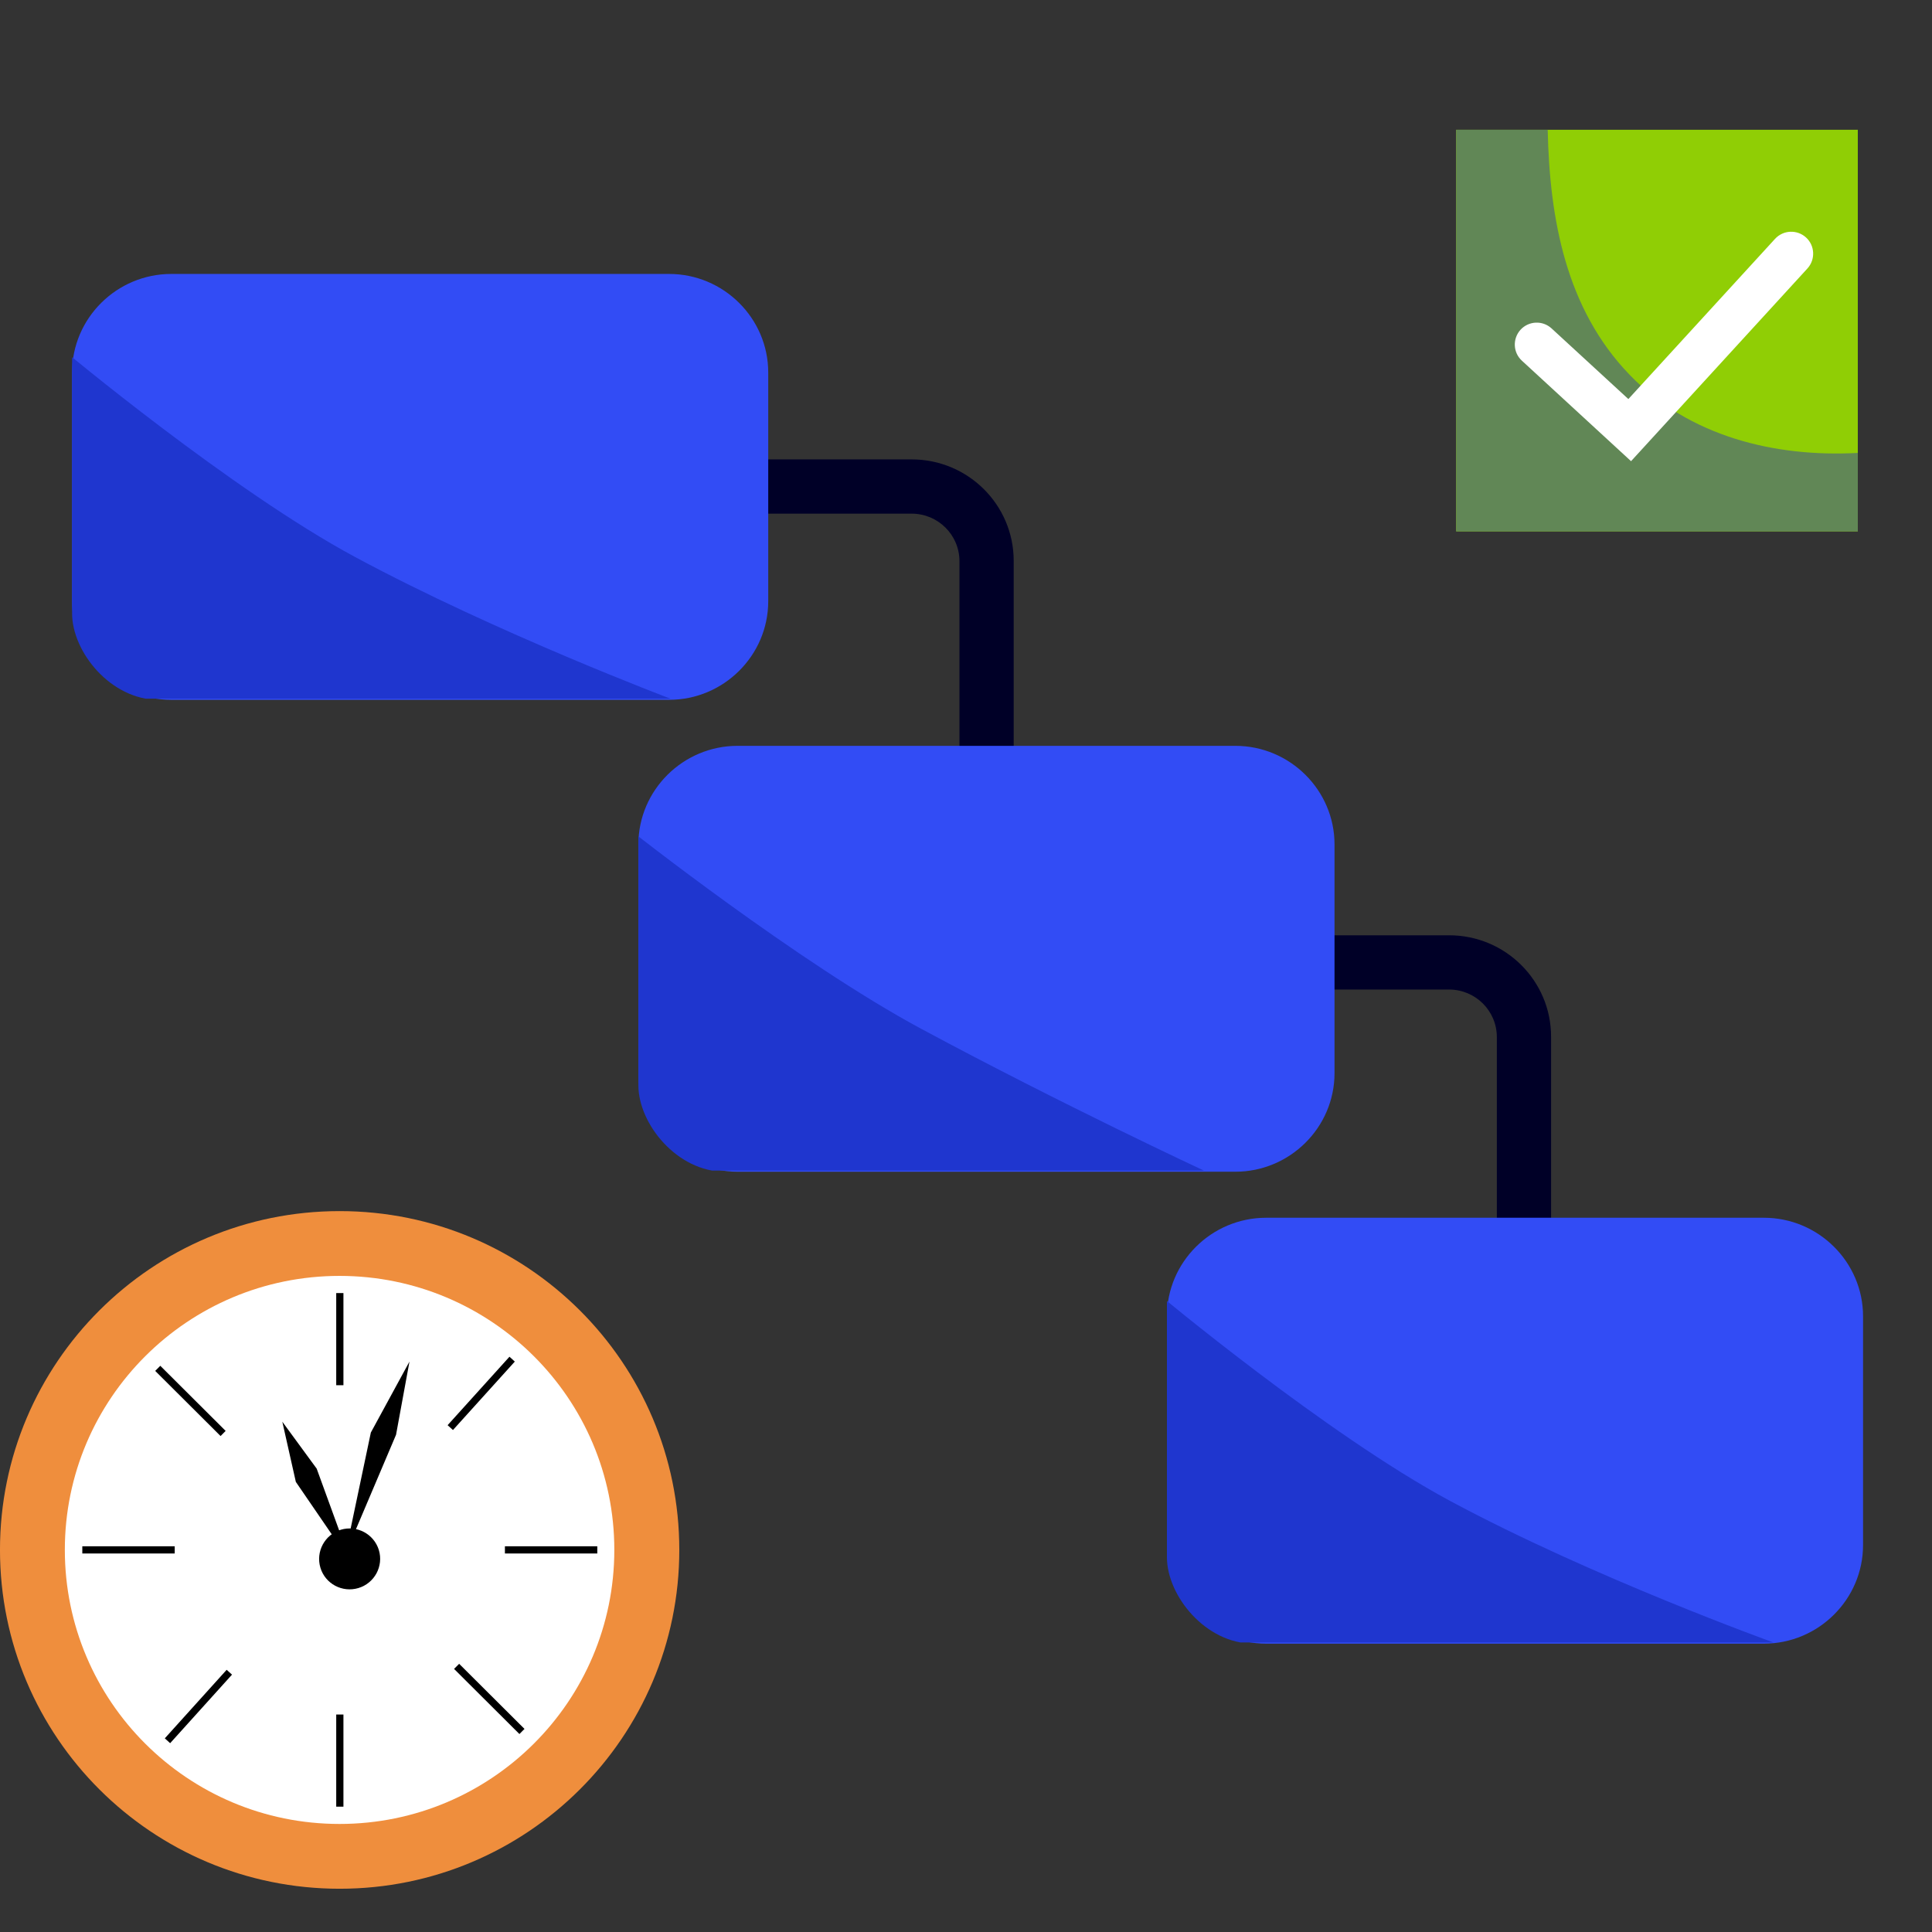 <svg width="134" height="134" viewBox="0 0 134 134" fill="none" xmlns="http://www.w3.org/2000/svg">
<rect x="0" y="0" width="134" height="134" fill="#333333" stroke="none"/>
<g clip-path="url(#clip0_13486_2285)">
<path d="M70.333 55.475H66.546V38.922C66.546 37.102 65.061 35.626 63.23 35.626H53.232V31.863H63.23C67.14 31.863 70.308 35.011 70.308 38.898V55.45L70.333 55.475Z" fill="#000027"/>
<path d="M107.605 88.481H103.818V71.928C103.818 70.108 102.333 68.632 100.502 68.632H90.504V64.869H100.502C104.412 64.869 107.58 68.017 107.58 71.903V88.456L107.605 88.481Z" fill="#000027"/>
<g clip-path="url(#clip1_13486_2285)">
<path d="M11.88 19H46.404C50.19 19 53.283 22.074 53.283 25.837V41.701C53.283 45.464 50.19 48.539 46.404 48.539H11.88C8.094 48.539 5 45.464 5 41.701V25.837C5 22.074 8.094 19 11.88 19Z" fill="#324CF5"/>
<path d="M4.346 48.458H46.5C46.5 48.458 34.469 43.923 24.639 38.639C16.079 34.038 4.346 24.237 4.346 24.237V48.458Z" fill="#1F36CF"/>
</g>
<g clip-path="url(#clip2_13486_2285)">
<path d="M51.157 51.73H85.68C89.467 51.73 92.56 54.805 92.56 58.568V74.432C92.56 78.195 89.467 81.269 85.68 81.269H51.157C47.371 81.269 44.277 78.195 44.277 74.432V58.568C44.277 54.805 47.371 51.73 51.157 51.73Z" fill="#324CF5"/>
<path d="M43.623 81.188H83.499C83.499 81.188 73.746 76.653 63.916 71.369C55.356 66.768 43.623 57.5 43.623 57.5V81.188Z" fill="#1F36CF"/>
</g>
<g clip-path="url(#clip3_13486_2285)">
<path d="M87.815 84.461H122.339C126.125 84.461 129.218 87.535 129.218 91.298V107.162C129.218 110.925 126.125 114 122.339 114H87.815C84.029 114 80.936 110.925 80.936 107.162V91.298C80.936 87.535 84.029 84.461 87.815 84.461Z" fill="#324CF5"/>
<path d="M80.281 113.919H123C123 113.919 110.404 109.384 100.574 104.1C92.014 99.499 80.281 89.698 80.281 89.698V113.919Z" fill="#1F36CF"/>
</g>
<path d="M-0.001 107.497C-0.001 94.522 10.548 84 23.557 84C36.566 84 47.115 94.522 47.115 107.497C47.115 120.473 36.566 131 23.557 131C10.548 131 -0.001 120.478 -0.001 107.497Z" fill="#EF8E3D"/>
<path d="M4.497 107.497C4.497 97.003 13.028 88.494 23.55 88.494C34.071 88.494 42.608 97.003 42.608 107.497C42.608 117.991 34.077 126.506 23.55 126.506C13.023 126.506 4.497 117.997 4.497 107.497Z" fill="white"/>
<path d="M23.57 89.685V96.076" stroke="black" stroke-width="0.5" stroke-miterlimit="10"/>
<path d="M23.57 118.916V125.307" stroke="black" stroke-width="0.5" stroke-miterlimit="10"/>
<path d="M35.521 94.268L31.231 99.016" stroke="black" stroke-width="0.5" stroke-miterlimit="10"/>
<path d="M15.906 115.982L11.616 120.736" stroke="black" stroke-width="0.5" stroke-miterlimit="10"/>
<path d="M5.709 107.497H12.117" stroke="black" stroke-width="0.5" stroke-miterlimit="10"/>
<path d="M35.02 107.497H41.427" stroke="black" stroke-width="0.5" stroke-miterlimit="10"/>
<path d="M10.941 94.906L15.474 99.423" stroke="black" stroke-width="0.5" stroke-miterlimit="10"/>
<path d="M31.669 115.575L36.202 120.092" stroke="black" stroke-width="0.5" stroke-miterlimit="10"/>
<path d="M22.224 108.737C21.887 107.618 22.521 106.443 23.635 106.101C24.755 105.765 25.935 106.394 26.277 107.508C26.613 108.627 25.979 109.807 24.859 110.144C23.74 110.48 22.56 109.851 22.224 108.737Z" fill="black"/>
<path d="M24.319 108.329L20.519 102.782L19.581 98.607L21.964 101.861L24.319 108.329Z" fill="black"/>
<path d="M23.939 107.828L25.721 99.358L28.401 94.434L27.469 99.512L23.939 107.828Z" fill="black"/>
<path d="M128.854 9H101V36.854H128.854V9Z" fill="#90CE05"/>
<path d="M113.029 25.996C108.609 21.42 107.479 15.189 107.346 9H101V36.854H128.854V31.414C123.078 31.726 117.146 30.265 113.029 25.996Z" fill="#618756"/>
<path d="M113.128 31.988L105.556 25.017C104.935 24.448 104.899 23.487 105.464 22.867C106.034 22.251 106.994 22.21 107.61 22.775L112.94 27.678L123.113 16.567C123.683 15.947 124.643 15.906 125.263 16.471C125.883 17.036 125.925 18.001 125.36 18.621L113.133 31.979L113.128 31.988Z" fill="white"/>
</g>
<defs>
<clipPath id="clip0_13486_2285">
<rect width="134" height="134" fill="white"/>
</clipPath>
<clipPath id="clip1_13486_2285">
<rect x="5" y="19" width="48.283" height="29.539" rx="6" fill="white"/>
</clipPath>
<clipPath id="clip2_13486_2285">
<rect x="44.277" y="51.73" width="48.283" height="29.539" rx="6" fill="white"/>
</clipPath>
<clipPath id="clip3_13486_2285">
<rect x="80.936" y="84.461" width="48.283" height="29.539" rx="6" fill="white"/>
</clipPath>
</defs>
</svg>

